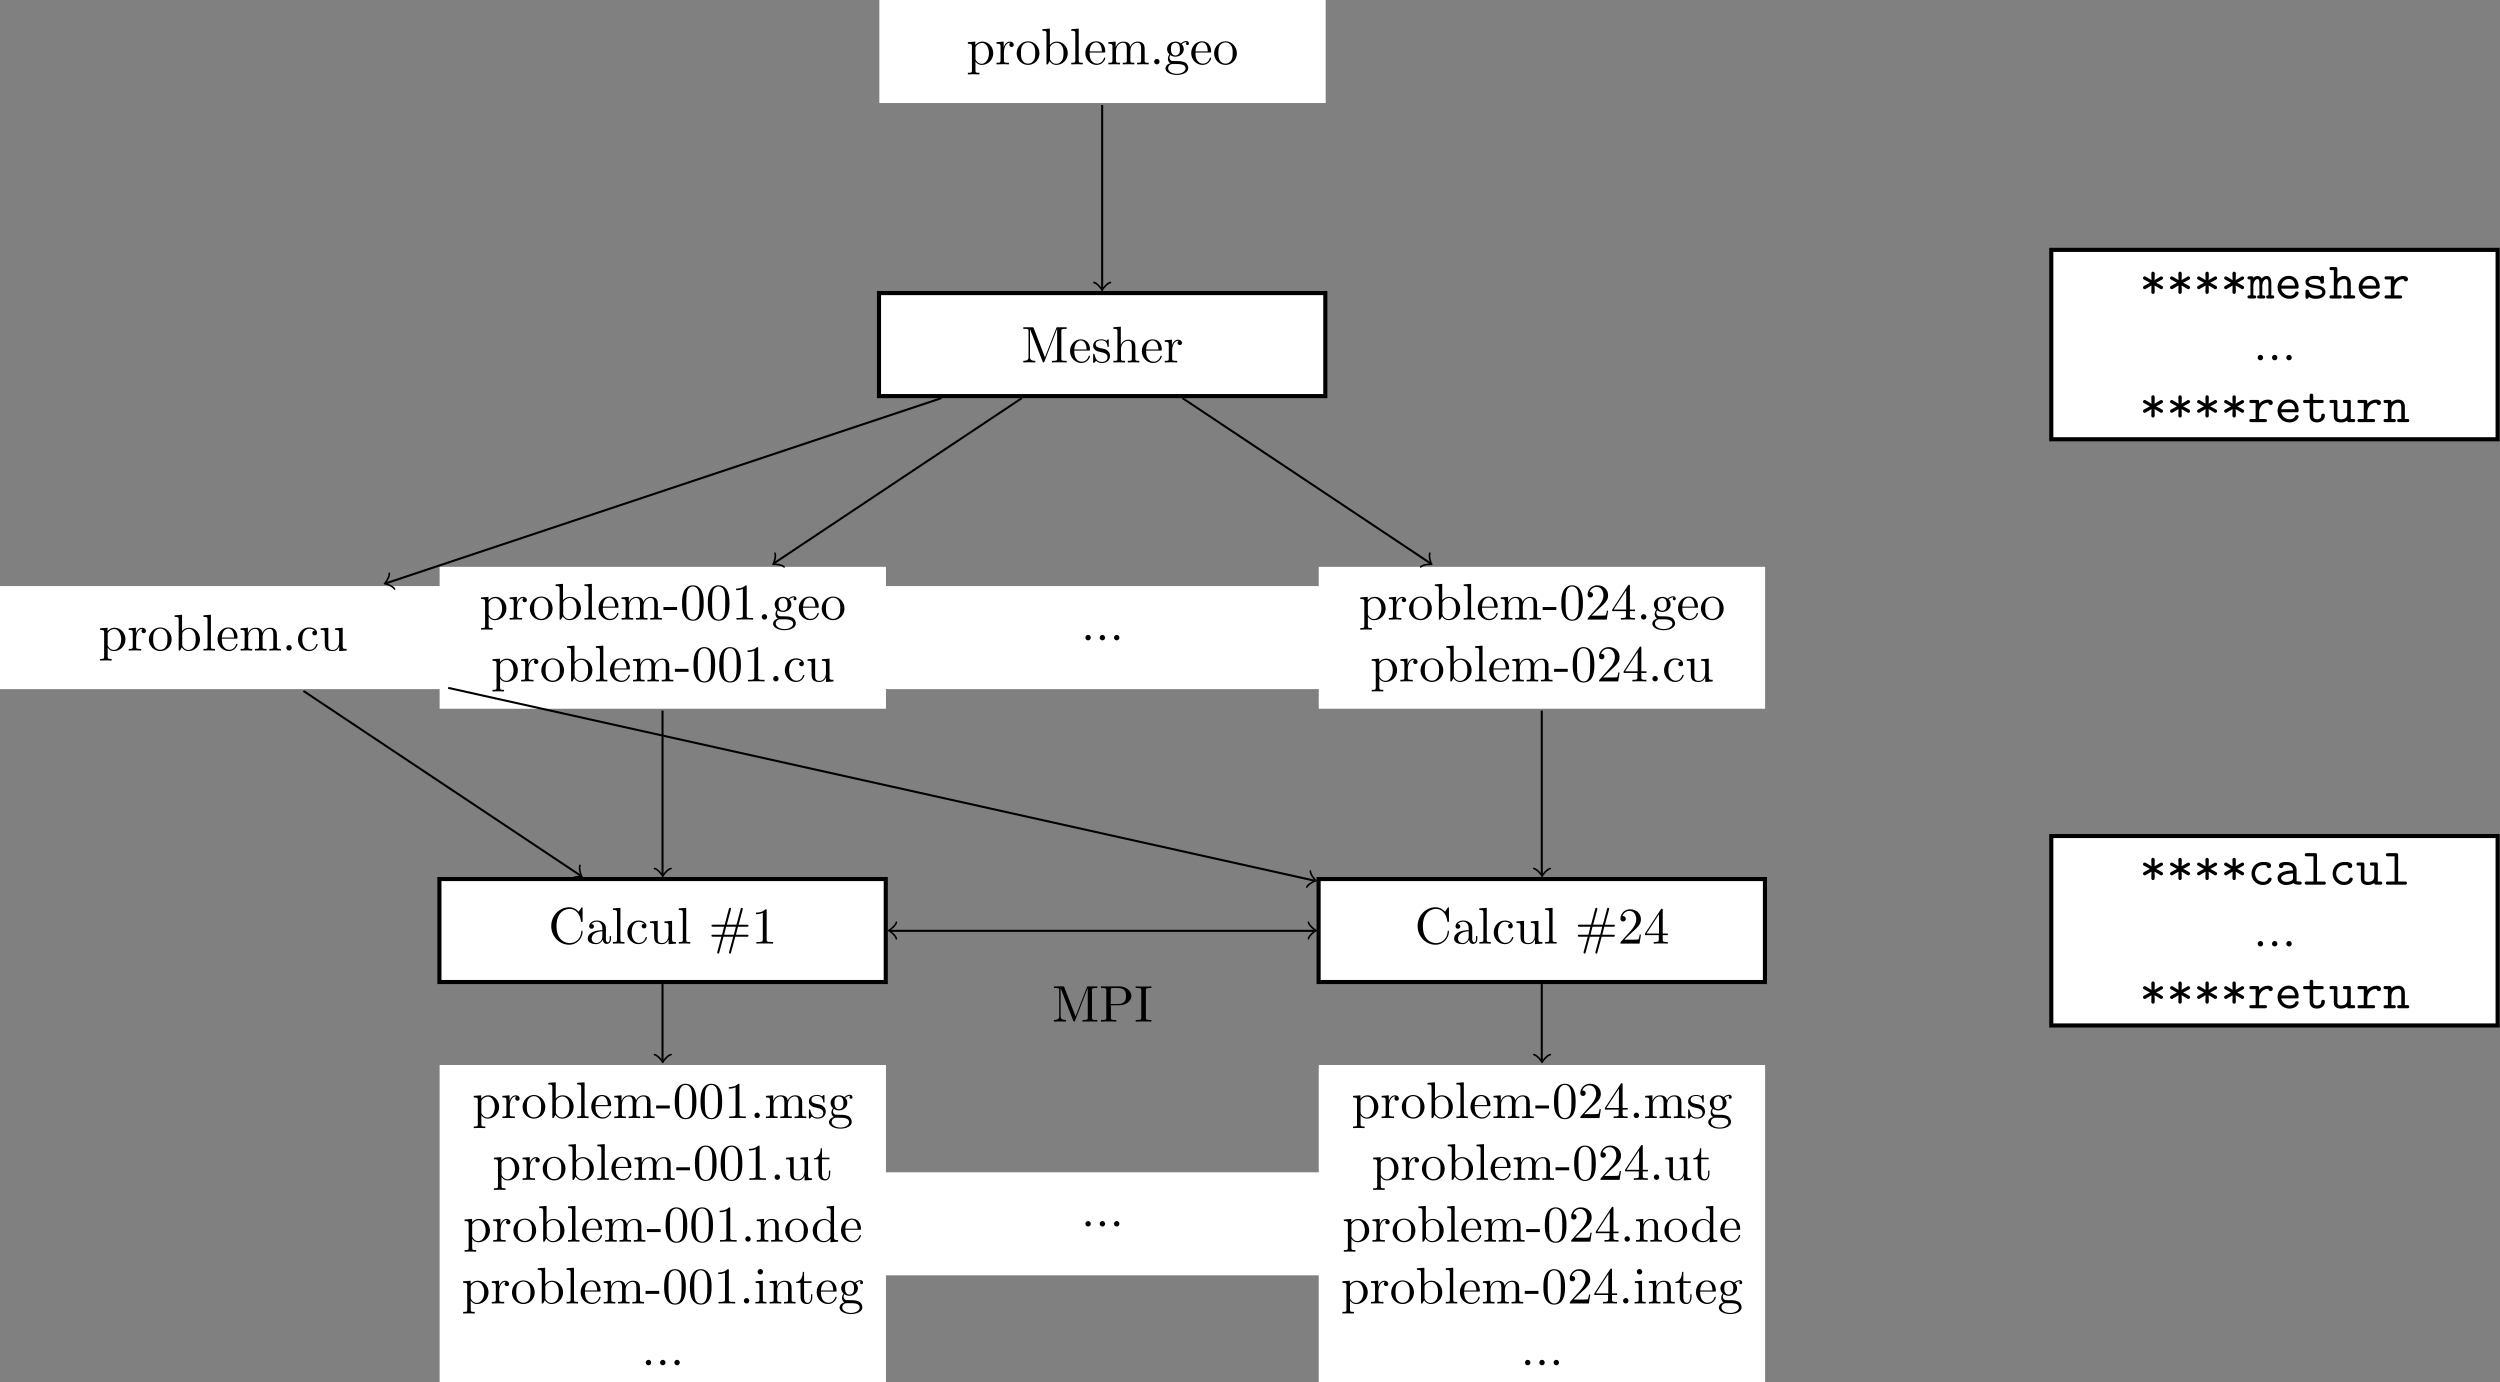 <svg width="483.6pt" height="267.4pt" version="1.1" viewBox="0 0 483.6 267.4" xmlns="http://www.w3.org/2000/svg" xmlns:xlink="http://www.w3.org/1999/xlink">
 <rect x="0" y="0" width="483.6" height="267.4" fill="#808080" stroke="none"/>
 <defs>
  <g id="j">
   <path d="m1.719-3.75v-0.656l-1.438 0.109v0.312c0.703 0 0.781 0.062 0.781 0.5v4.656c0 0.453-0.109 0.453-0.781 0.453v0.312c0.344-0.016 0.859-0.031 1.109-0.031 0.281 0 0.781 0.016 1.125 0.031v-0.312c-0.656 0-0.766 0-0.766-0.453v-1.766c0.047 0.172 0.469 0.703 1.219 0.703 1.188 0 2.219-0.984 2.219-2.266 0-1.266-0.953-2.25-2.078-2.25-0.781 0-1.203 0.438-1.391 0.656zm0.031 2.609v-2.219c0.281-0.516 0.766-0.797 1.281-0.797 0.734 0 1.328 0.875 1.328 2 0 1.203-0.688 2.047-1.422 2.047-0.406 0-0.781-0.203-1.047-0.609-0.141-0.203-0.141-0.219-0.141-0.422z"/>
  </g>
  <g id="h">
   <path d="m1.672-3.312v-1.094l-1.391 0.109v0.312c0.703 0 0.781 0.062 0.781 0.562v2.672c0 0.438-0.109 0.438-0.781 0.438v0.312c0.391-0.016 0.859-0.031 1.141-0.031 0.391 0 0.859 0 1.266 0.031v-0.312h-0.219c-0.734 0-0.75-0.109-0.75-0.469v-1.531c0-0.984 0.422-1.875 1.172-1.875 0.062 0 0.094 0 0.109 0.016-0.031 0-0.234 0.125-0.234 0.391s0.219 0.422 0.438 0.422c0.172 0 0.422-0.125 0.422-0.438s-0.312-0.609-0.734-0.609c-0.734 0-1.094 0.672-1.219 1.094z"/>
  </g>
  <g id="c">
   <path d="m4.688-2.141c0-1.266-0.984-2.328-2.188-2.328-1.25 0-2.219 1.094-2.219 2.328 0 1.297 1.031 2.25 2.203 2.25 1.203 0 2.203-0.984 2.203-2.25zm-2.188 2c-0.438 0-0.875-0.203-1.141-0.672-0.25-0.438-0.25-1.047-0.25-1.406 0-0.391 0-0.922 0.234-1.359 0.266-0.453 0.734-0.672 1.141-0.672 0.438 0 0.859 0.219 1.125 0.656 0.266 0.422 0.266 1 0.266 1.375 0 0.359 0 0.906-0.219 1.344-0.234 0.453-0.672 0.734-1.156 0.734z"/>
  </g>
  <g id="i">
   <path d="m1.719-3.766v-3.156l-1.438 0.109v0.312c0.703 0 0.781 0.062 0.781 0.562v5.938h0.25c0-0.016 0.078-0.156 0.359-0.625 0.141 0.234 0.562 0.734 1.297 0.734 1.188 0 2.219-0.984 2.219-2.266 0-1.266-0.969-2.25-2.109-2.25-0.781 0-1.203 0.469-1.359 0.641zm0.031 2.625v-2.047c0-0.188 0-0.203 0.109-0.359 0.391-0.562 0.938-0.641 1.172-0.641 0.453 0 0.812 0.266 1.047 0.641 0.266 0.406 0.281 0.969 0.281 1.391 0 0.359-0.016 0.953-0.297 1.406-0.219 0.312-0.594 0.641-1.125 0.641-0.453 0-0.812-0.234-1.047-0.609-0.141-0.203-0.141-0.234-0.141-0.422z"/>
  </g>
  <g id="d">
   <path d="m1.766-6.922-1.438 0.109v0.312c0.703 0 0.781 0.062 0.781 0.562v5.188c0 0.438-0.109 0.438-0.781 0.438v0.312c0.328-0.016 0.859-0.031 1.109-0.031s0.734 0.016 1.109 0.031v-0.312c-0.672 0-0.781 0-0.781-0.438z"/>
  </g>
  <g id="b">
   <path d="m1.109-2.516c0.062-1.484 0.906-1.734 1.25-1.734 1.016 0 1.125 1.344 1.125 1.734zm0 0.219h2.781c0.219 0 0.25 0 0.25-0.219 0-0.984-0.547-1.953-1.781-1.953-1.156 0-2.078 1.031-2.078 2.281 0 1.328 1.047 2.297 2.188 2.297 1.219 0 1.672-1.109 1.672-1.297 0-0.094-0.078-0.125-0.141-0.125-0.078 0-0.109 0.062-0.125 0.141-0.344 1.031-1.25 1.031-1.344 1.031-0.5 0-0.891-0.297-1.125-0.672-0.297-0.469-0.297-1.125-0.297-1.484z"/>
  </g>
  <g id="g">
   <path d="m1.094-3.422v2.672c0 0.438-0.109 0.438-0.781 0.438v0.312c0.359-0.016 0.859-0.031 1.141-0.031 0.25 0 0.766 0.016 1.109 0.031v-0.312c-0.672 0-0.781 0-0.781-0.438v-1.844c0-1.031 0.719-1.594 1.344-1.594 0.641 0 0.75 0.531 0.75 1.109v2.328c0 0.438-0.109 0.438-0.781 0.438v0.312c0.344-0.016 0.859-0.031 1.125-0.031 0.25 0 0.781 0.016 1.109 0.031v-0.312c-0.656 0-0.766 0-0.766-0.438v-1.844c0-1.031 0.703-1.594 1.344-1.594 0.625 0 0.734 0.531 0.734 1.109v2.328c0 0.438-0.109 0.438-0.781 0.438v0.312c0.344-0.016 0.859-0.031 1.125-0.031s0.781 0.016 1.125 0.031v-0.312c-0.516 0-0.766 0-0.781-0.297v-1.906c0-0.859 0-1.156-0.312-1.516-0.141-0.172-0.469-0.375-1.047-0.375-0.828 0-1.281 0.594-1.438 0.984-0.141-0.875-0.875-0.984-1.328-0.984-0.734 0-1.203 0.422-1.484 1.047v-1.047l-1.406 0.109v0.312c0.703 0 0.781 0.062 0.781 0.562z"/>
  </g>
  <g id="a">
   <path d="m1.906-0.531c0-0.281-0.234-0.531-0.516-0.531-0.297 0-0.531 0.25-0.531 0.531 0 0.297 0.234 0.531 0.531 0.531 0.281 0 0.516-0.234 0.516-0.531z"/>
  </g>
  <g id="l">
   <path d="m2.219-1.719c-0.875 0-0.875-1-0.875-1.219 0-0.266 0.016-0.594 0.156-0.844 0.078-0.109 0.312-0.391 0.719-0.391 0.859 0 0.859 0.984 0.859 1.219 0 0.266 0 0.594-0.156 0.844-0.078 0.109-0.312 0.391-0.703 0.391zm-1.156 0.391c0-0.031 0-0.266 0.156-0.469 0.391 0.281 0.812 0.312 1 0.312 0.922 0 1.609-0.688 1.609-1.453 0-0.375-0.156-0.734-0.406-0.969 0.359-0.344 0.719-0.391 0.891-0.391 0.031 0 0.078 0 0.109 0.016-0.109 0.031-0.172 0.141-0.172 0.266 0 0.172 0.141 0.281 0.297 0.281 0.094 0 0.281-0.062 0.281-0.297 0-0.172-0.109-0.484-0.5-0.484-0.203 0-0.641 0.062-1.062 0.469-0.422-0.328-0.828-0.359-1.047-0.359-0.938 0-1.625 0.688-1.625 1.453 0 0.438 0.219 0.812 0.469 1.031-0.125 0.141-0.312 0.469-0.312 0.828 0 0.312 0.141 0.688 0.453 0.891-0.609 0.156-0.922 0.594-0.922 0.984 0 0.719 0.984 1.266 2.203 1.266 1.172 0 2.203-0.5 2.203-1.281 0-0.344-0.125-0.859-0.641-1.141-0.531-0.266-1.109-0.266-1.719-0.266-0.25 0-0.672 0-0.75-0.016-0.312-0.047-0.516-0.344-0.516-0.672zm1.438 3.156c-1.016 0-1.703-0.516-1.703-1.047 0-0.453 0.375-0.828 0.812-0.844h0.594c0.859 0 1.969 0 1.969 0.844 0 0.547-0.703 1.047-1.672 1.047z"/>
  </g>
  <g id="ab">
   <path d="m2.406-6.594c-0.094-0.219-0.125-0.219-0.359-0.219h-1.672v0.312h0.234c0.766 0 0.781 0.109 0.781 0.469v4.984c0 0.266 0 0.734-1.016 0.734v0.312c0.344-0.016 0.828-0.031 1.156-0.031s0.828 0.016 1.172 0.031v-0.312c-1.031 0-1.031-0.469-1.031-0.734v-5.375h0.016l2.406 6.203c0.047 0.125 0.094 0.219 0.188 0.219 0.109 0 0.141-0.078 0.188-0.188l2.453-6.312v5.719c0 0.359-0.016 0.469-0.781 0.469h-0.234v0.312c0.359-0.031 1.047-0.031 1.438-0.031 0.375 0 1.047 0 1.422 0.031v-0.312h-0.25c-0.766 0-0.781-0.109-0.781-0.469v-5.25c0-0.359 0.016-0.469 0.781-0.469h0.25v-0.312h-1.688c-0.266 0-0.266 0.016-0.328 0.188l-2.188 5.625z"/>
  </g>
  <g id="w">
   <path d="m2.078-1.938c0.219 0.047 1.031 0.203 1.031 0.922 0 0.5-0.344 0.906-1.125 0.906-0.844 0-1.203-0.562-1.391-1.422-0.031-0.125-0.031-0.156-0.141-0.156-0.125 0-0.125 0.062-0.125 0.234v1.328c0 0.172 0 0.234 0.109 0.234 0.047 0 0.062-0.016 0.25-0.203 0.016-0.016 0.016-0.031 0.203-0.219 0.438 0.406 0.891 0.422 1.094 0.422 1.141 0 1.609-0.672 1.609-1.391 0-0.516-0.297-0.828-0.422-0.938-0.328-0.328-0.719-0.406-1.141-0.484-0.562-0.109-1.219-0.234-1.219-0.812 0-0.359 0.25-0.766 1.109-0.766 1.094 0 1.156 0.906 1.172 1.203 0 0.094 0.094 0.094 0.109 0.094 0.141 0 0.141-0.047 0.141-0.234v-1.016c0-0.156 0-0.234-0.109-0.234-0.047 0-0.078 0-0.203 0.125-0.031 0.031-0.125 0.125-0.172 0.156-0.375-0.281-0.781-0.281-0.938-0.281-1.219 0-1.594 0.672-1.594 1.234 0 0.344 0.156 0.625 0.422 0.844 0.328 0.25 0.609 0.312 1.328 0.453z"/>
  </g>
  <g id="an">
   <path d="m1.094-0.75c0 0.438-0.109 0.438-0.781 0.438v0.312c0.359-0.016 0.859-0.031 1.141-0.031 0.25 0 0.766 0.016 1.109 0.031v-0.312c-0.672 0-0.781 0-0.781-0.438v-1.844c0-1.031 0.719-1.594 1.344-1.594 0.641 0 0.75 0.531 0.75 1.109v2.328c0 0.438-0.109 0.438-0.781 0.438v0.312c0.344-0.016 0.859-0.031 1.125-0.031 0.25 0 0.781 0.016 1.109 0.031v-0.312c-0.516 0-0.766 0-0.766-0.297v-1.906c0-0.859 0-1.156-0.312-1.516-0.141-0.172-0.469-0.375-1.047-0.375-0.844 0-1.281 0.594-1.453 0.984v-3.5l-1.438 0.109v0.312c0.703 0 0.781 0.062 0.781 0.562z"/>
  </g>
  <g id="r">
   <path d="m1.172-2.172c0-1.625 0.812-2.047 1.344-2.047 0.094 0 0.719 0.016 1.062 0.375-0.406 0.031-0.469 0.328-0.469 0.453 0 0.266 0.188 0.453 0.453 0.453s0.469-0.156 0.469-0.469c0-0.672-0.766-1.062-1.531-1.062-1.25 0-2.156 1.078-2.156 2.312 0 1.281 0.984 2.266 2.141 2.266 1.328 0 1.656-1.203 1.656-1.297s-0.109-0.094-0.141-0.094c-0.078 0-0.109 0.031-0.125 0.094-0.281 0.922-0.938 1.047-1.297 1.047-0.531 0-1.406-0.422-1.406-2.031z"/>
  </g>
  <g id="p">
   <path d="m3.891-0.781v0.891l1.438-0.109v-0.312c-0.688 0-0.766-0.062-0.766-0.562v-3.531l-1.469 0.109v0.312c0.688 0 0.781 0.062 0.781 0.562v1.766c0 0.875-0.484 1.547-1.219 1.547-0.828 0-0.875-0.469-0.875-0.984v-3.312l-1.469 0.109v0.312c0.781 0 0.781 0.031 0.781 0.906v1.5c0 0.781 0 1.688 1.516 1.688 0.562 0 1-0.281 1.281-0.891z"/>
  </g>
  <g id="k">
   <path d="m2.75-1.859v-0.578h-2.641v0.578z"/>
  </g>
  <g id="e">
   <path d="m4.578-3.188c0-0.797-0.047-1.594-0.391-2.328-0.453-0.969-1.281-1.125-1.688-1.125-0.609 0-1.328 0.266-1.75 1.188-0.312 0.688-0.359 1.469-0.359 2.266 0 0.75 0.031 1.641 0.453 2.406 0.422 0.797 1.156 1 1.641 1 0.531 0 1.297-0.203 1.734-1.156 0.312-0.688 0.359-1.469 0.359-2.25zm-2.094 3.188c-0.391 0-0.984-0.25-1.156-1.203-0.109-0.594-0.109-1.516-0.109-2.109 0-0.641 0-1.297 0.078-1.828 0.188-1.188 0.938-1.281 1.188-1.281 0.328 0 0.984 0.188 1.172 1.172 0.109 0.562 0.109 1.312 0.109 1.938 0 0.75 0 1.422-0.109 2.062-0.156 0.953-0.719 1.25-1.172 1.25z"/>
  </g>
  <g id="o">
   <path d="m2.938-6.375c0-0.25 0-0.266-0.234-0.266-0.625 0.641-1.5 0.641-1.812 0.641v0.312c0.203 0 0.781 0 1.297-0.266v5.172c0 0.359-0.031 0.469-0.922 0.469h-0.312v0.312c0.344-0.031 1.203-0.031 1.609-0.031 0.391 0 1.266 0 1.609 0.031v-0.312h-0.312c-0.906 0-0.922-0.109-0.922-0.469z"/>
  </g>
  <g id="n">
   <path d="m1.266-0.766 1.062-1.031c1.547-1.375 2.141-1.906 2.141-2.906 0-1.141-0.891-1.938-2.109-1.938-1.125 0-1.859 0.922-1.859 1.812 0 0.547 0.5 0.547 0.531 0.547 0.172 0 0.516-0.109 0.516-0.531 0-0.25-0.188-0.516-0.531-0.516-0.078 0-0.094 0-0.125 0.016 0.219-0.656 0.766-1.016 1.344-1.016 0.906 0 1.328 0.812 1.328 1.625 0 0.797-0.484 1.578-1.047 2.203l-1.906 2.125c-0.109 0.109-0.109 0.141-0.109 0.375h3.703l0.266-1.734h-0.234c-0.062 0.297-0.125 0.734-0.234 0.891-0.062 0.078-0.719 0.078-0.938 0.078z"/>
  </g>
  <g id="m">
   <path d="m2.938-1.641v0.859c0 0.359-0.031 0.469-0.766 0.469h-0.203v0.312c0.406-0.031 0.922-0.031 1.344-0.031s0.938 0 1.359 0.031v-0.312h-0.219c-0.734 0-0.75-0.109-0.75-0.469v-0.859h0.984v-0.312h-0.984v-4.531c0-0.203 0-0.266-0.172-0.266-0.078 0-0.109 0-0.188 0.125l-3.062 4.672v0.312zm0.047-0.312h-2.422l2.422-3.719z"/>
  </g>
  <g id="ag">
   <path d="m0.562-3.406c0 2.062 1.609 3.625 3.469 3.625 1.625 0 2.594-1.391 2.594-2.547 0-0.094 0-0.172-0.125-0.172-0.109 0-0.109 0.062-0.125 0.172-0.078 1.422-1.141 2.234-2.234 2.234-0.609 0-2.562-0.328-2.562-3.312 0-2.969 1.953-3.312 2.562-3.312 1.078 0 1.969 0.906 2.172 2.359 0.016 0.141 0.016 0.172 0.156 0.172 0.156 0 0.156-0.031 0.156-0.234v-2.359c0-0.172 0-0.25-0.109-0.25-0.031 0-0.078 0-0.156 0.125l-0.5 0.734c-0.359-0.359-0.875-0.859-1.828-0.859-1.875 0-3.469 1.594-3.469 3.625z"/>
  </g>
  <g id="af">
   <path d="m3.312-0.75c0.047 0.391 0.312 0.812 0.781 0.812 0.219 0 0.828-0.141 0.828-0.953v-0.562h-0.25v0.562c0 0.578-0.25 0.641-0.359 0.641-0.328 0-0.375-0.453-0.375-0.5v-1.984c0-0.422 0-0.812-0.359-1.188-0.391-0.391-0.891-0.547-1.359-0.547-0.828 0-1.516 0.469-1.516 1.125 0 0.297 0.203 0.469 0.469 0.469 0.281 0 0.453-0.203 0.453-0.453 0-0.125-0.047-0.453-0.516-0.453 0.281-0.359 0.766-0.469 1.078-0.469 0.5 0 1.062 0.391 1.062 1.281v0.359c-0.516 0.031-1.203 0.062-1.828 0.359-0.75 0.344-1 0.859-1 1.297 0 0.812 0.969 1.062 1.594 1.062 0.656 0 1.109-0.406 1.297-0.859zm-0.062-1.641v1c0 0.938-0.719 1.281-1.172 1.281-0.484 0-0.891-0.344-0.891-0.844 0-0.547 0.422-1.375 2.062-1.438z"/>
  </g>
  <g id="ae">
   <path d="m5.172-1.328h2.234c0.141 0 0.328 0 0.328-0.203 0-0.188-0.188-0.188-0.344-0.188h-2.094l0.391-1.547h1.703c0.156 0 0.344 0 0.344-0.188 0-0.203-0.188-0.203-0.328-0.203h-1.594l0.781-2.891c0-0.016 0.031-0.125 0.031-0.172 0-0.109-0.078-0.203-0.188-0.203-0.172 0-0.203 0.141-0.234 0.25l-0.797 3.016h-1.875l0.781-2.891c0-0.016 0.031-0.125 0.031-0.172 0-0.109-0.094-0.203-0.203-0.203-0.156 0-0.188 0.141-0.219 0.25l-0.797 3.016h-2.234c-0.141 0-0.328 0-0.328 0.203 0 0.188 0.188 0.188 0.328 0.188h2.109l-0.391 1.547h-1.719c-0.141 0-0.328 0-0.328 0.188 0 0.203 0.188 0.203 0.328 0.203h1.594l-0.781 2.891c-0.016 0.016-0.031 0.125-0.031 0.172 0 0.109 0.078 0.203 0.188 0.203 0.172 0 0.188-0.141 0.219-0.25l0.812-3.016h1.875l-0.781 2.891c0 0.016-0.031 0.125-0.031 0.172 0 0.109 0.078 0.203 0.188 0.203 0.172 0 0.203-0.141 0.219-0.25zm-2.156-0.391 0.391-1.547h1.875l-0.391 1.547z"/>
  </g>
  <g id="u">
   <path d="m1.719-3.984h1.438v-0.312h-1.438v-1.828h-0.25c0 0.812-0.297 1.875-1.281 1.922v0.219h0.844v2.75c0 1.219 0.938 1.344 1.297 1.344 0.703 0 0.984-0.703 0.984-1.344v-0.562h-0.25v0.547c0 0.734-0.297 1.109-0.672 1.109-0.672 0-0.672-0.906-0.672-1.078z"/>
  </g>
  <g id="t">
   <path d="m1.094-3.422v2.672c0 0.438-0.109 0.438-0.781 0.438v0.312c0.359-0.016 0.859-0.031 1.141-0.031 0.25 0 0.766 0.016 1.109 0.031v-0.312c-0.672 0-0.781 0-0.781-0.438v-1.844c0-1.031 0.719-1.594 1.344-1.594 0.641 0 0.75 0.531 0.75 1.109v2.328c0 0.438-0.109 0.438-0.781 0.438v0.312c0.344-0.016 0.859-0.031 1.125-0.031 0.25 0 0.781 0.016 1.109 0.031v-0.312c-0.516 0-0.766 0-0.766-0.297v-1.906c0-0.859 0-1.156-0.312-1.516-0.141-0.172-0.469-0.375-1.047-0.375-0.734 0-1.203 0.422-1.484 1.047v-1.047l-1.406 0.109v0.312c0.703 0 0.781 0.062 0.781 0.562z"/>
  </g>
  <g id="ad">
   <path d="m3.781-0.547v0.656l1.469-0.109v-0.312c-0.688 0-0.781-0.062-0.781-0.562v-6.047l-1.422 0.109v0.312c0.688 0 0.766 0.062 0.766 0.562v2.156c-0.281-0.359-0.719-0.625-1.25-0.625-1.172 0-2.219 0.984-2.219 2.266 0 1.266 0.969 2.25 2.109 2.25 0.641 0 1.078-0.344 1.328-0.656zm0-2.672v2.047c0 0.172 0 0.188-0.109 0.359-0.297 0.484-0.734 0.703-1.172 0.703-0.453 0-0.812-0.266-1.047-0.641-0.25-0.406-0.281-0.969-0.281-1.391 0-0.359 0.016-0.953 0.297-1.406 0.219-0.312 0.594-0.641 1.141-0.641 0.344 0 0.766 0.156 1.062 0.594 0.109 0.172 0.109 0.188 0.109 0.375z"/>
  </g>
  <g id="ac">
   <path d="m1.766-4.406-1.391 0.109v0.312c0.641 0 0.734 0.062 0.734 0.547v2.688c0 0.438-0.109 0.438-0.781 0.438v0.312c0.312-0.016 0.859-0.031 1.094-0.031 0.359 0 0.703 0.016 1.047 0.031v-0.312c-0.672 0-0.703-0.047-0.703-0.438zm0.031-1.734c0-0.312-0.234-0.531-0.516-0.531-0.312 0-0.531 0.266-0.531 0.531s0.219 0.531 0.531 0.531c0.281 0 0.516-0.219 0.516-0.531z"/>
  </g>
  <g id="am">
   <path d="m2.266-3.156h1.688c1.188 0 2.266-0.797 2.266-1.797 0-0.984-0.984-1.859-2.344-1.859h-3.531v0.312h0.25c0.766 0 0.781 0.109 0.781 0.469v5.25c0 0.359-0.016 0.469-0.781 0.469h-0.25v0.312c0.359-0.031 1.094-0.031 1.469-0.031s1.125 0 1.484 0.031v-0.312h-0.25c-0.766 0-0.781-0.109-0.781-0.469zm-0.031-0.25v-2.688c0-0.344 0.016-0.406 0.484-0.406h0.891c1.578 0 1.578 1.062 1.578 1.547 0 0.469 0 1.547-1.578 1.547z"/>
  </g>
  <g id="al">
   <path d="m2.25-6.031c0-0.359 0.016-0.469 0.812-0.469h0.25v-0.312c-0.344 0.031-1.125 0.031-1.516 0.031-0.375 0-1.172 0-1.516-0.031v0.312h0.25c0.797 0 0.828 0.109 0.828 0.469v5.25c0 0.359-0.031 0.469-0.828 0.469h-0.25v0.312c0.344-0.031 1.141-0.031 1.516-0.031 0.391 0 1.172 0 1.516 0.031v-0.312h-0.25c-0.797 0-0.812-0.109-0.812-0.469z"/>
  </g>
  <g id="f">
   <path d="m2.906-2.516c0.609 0.328 0.25 0.141 0.938 0.547 0.266 0.172 0.297 0.172 0.375 0.172 0.203 0 0.328-0.188 0.328-0.344s-0.125-0.25-0.141-0.266c-0.25-0.172-0.922-0.5-1.188-0.641l1.078-0.578c0.125-0.078 0.25-0.141 0.25-0.328 0-0.047 0-0.328-0.406-0.328l-1.234 0.719c0.031-0.266 0.031-0.922 0.031-1.219 0-0.078 0-0.406-0.328-0.406s-0.328 0.328-0.328 0.406c0 0.297 0.016 0.953 0.031 1.219l-1.078-0.641c-0.141-0.078-0.156-0.078-0.234-0.078-0.188 0-0.328 0.172-0.328 0.328 0 0.188 0.109 0.25 0.25 0.312l1.078 0.594-1.078 0.578c-0.109 0.078-0.25 0.141-0.25 0.328 0 0.047 0 0.344 0.406 0.344l1.234-0.719c-0.016 0.25-0.031 0.906-0.031 1.203 0 0.094 0 0.422 0.328 0.422s0.328-0.328 0.328-0.422c0-0.297 0-0.953-0.031-1.203z"/>
  </g>
  <g id="ak">
   <path d="m1.094-4c-0.031-0.297-0.219-0.297-0.406-0.297h-0.312c-0.156 0-0.422 0-0.422 0.297 0 0.312 0.219 0.312 0.578 0.312v3.078c-0.359 0-0.578 0-0.578 0.312 0 0.297 0.281 0.297 0.422 0.297h0.875c0.141 0 0.406 0 0.406-0.297 0-0.312-0.203-0.312-0.562-0.312v-1.781c0-0.891 0.406-1.359 0.812-1.359 0.234 0 0.359 0.172 0.359 0.812v2.328c-0.188 0-0.438 0-0.438 0.312 0 0.297 0.281 0.297 0.422 0.297h0.734c0.156 0 0.422 0 0.422-0.297 0-0.312-0.219-0.312-0.578-0.312v-1.781c0-0.891 0.406-1.359 0.828-1.359 0.219 0 0.359 0.172 0.359 0.812v2.328c-0.188 0-0.438 0-0.438 0.312 0 0.297 0.266 0.297 0.406 0.297h0.75c0.156 0 0.406 0 0.406-0.297 0-0.312-0.203-0.312-0.562-0.312v-2.406c0-0.203 0-1.344-0.891-1.344-0.297 0-0.703 0.125-0.984 0.516-0.156-0.328-0.438-0.516-0.766-0.516-0.312 0-0.609 0.141-0.844 0.359z"/>
  </g>
  <g id="s">
   <path d="m4.234-1.906c0.203 0 0.391 0 0.391-0.359 0-1.141-0.641-2.125-1.938-2.125-1.188 0-2.141 1-2.141 2.234 0 1.203 1.016 2.219 2.297 2.219 1.312 0 1.781-0.906 1.781-1.156 0-0.266-0.281-0.266-0.344-0.266-0.188 0-0.266 0.031-0.328 0.219-0.219 0.5-0.766 0.594-1.047 0.594-0.75 0-1.484-0.5-1.656-1.359zm-2.969-0.594c0.141-0.734 0.734-1.281 1.422-1.281 0.516 0 1.141 0.25 1.234 1.281z"/>
  </g>
  <g id="ai">
   <path d="m2.969-2.547c-0.234-0.031-0.422-0.062-0.672-0.109-0.297-0.047-0.969-0.172-0.969-0.547 0-0.266 0.312-0.578 1.266-0.578 0.828 0 0.969 0.297 1 0.562 0 0.172 0.031 0.344 0.328 0.344 0.359 0 0.359-0.219 0.359-0.422v-0.688c0-0.156 0-0.406-0.297-0.406-0.25 0-0.281 0.141-0.312 0.219-0.438-0.219-0.875-0.219-1.062-0.219-1.656 0-1.891 0.828-1.891 1.188 0 0.906 1.047 1.078 1.969 1.219 0.484 0.078 1.281 0.203 1.281 0.734 0 0.375-0.375 0.703-1.281 0.703-0.469 0-1.016-0.109-1.266-0.891-0.062-0.172-0.094-0.281-0.359-0.281-0.344 0-0.344 0.203-0.344 0.406v0.969c0 0.156 0 0.406 0.297 0.406 0.094 0 0.25-0.016 0.375-0.375 0.484 0.359 1.016 0.375 1.297 0.375 1.562 0 1.891-0.828 1.891-1.312 0-1.031-1.281-1.25-1.609-1.297z"/>
  </g>
  <g id="ah">
   <path d="m4.25-2.922c0-1-0.5-1.438-1.297-1.438-0.656 0-1.109 0.344-1.297 0.531v-1.859c0-0.297-0.062-0.406-0.406-0.406h-0.719c-0.156 0-0.406 0-0.406 0.312 0 0.297 0.25 0.297 0.391 0.297h0.453v4.875h-0.438c-0.156 0-0.406 0-0.406 0.312 0 0.297 0.25 0.297 0.391 0.297h1.594c0.141 0 0.391 0 0.391-0.297 0-0.312-0.25-0.312-0.406-0.312h-0.438v-1.766c0-1 0.734-1.375 1.25-1.375s0.656 0.281 0.656 0.875v2.266h-0.375c-0.172 0-0.422 0-0.422 0.312 0 0.297 0.281 0.297 0.422 0.297h1.516c0.141 0 0.406 0 0.406-0.297 0-0.312-0.25-0.312-0.422-0.312h-0.438z"/>
  </g>
  <g id="q">
   <path d="m2.219-1.859c0-0.938 0.578-1.891 1.781-1.891 0.016 0.234 0.188 0.438 0.438 0.438 0.219 0 0.422-0.156 0.422-0.422 0-0.203-0.125-0.625-0.953-0.625-0.5 0-1.141 0.188-1.688 0.812v-0.344c0-0.312-0.062-0.406-0.406-0.406h-1.094c-0.156 0-0.406 0-0.406 0.297 0 0.312 0.25 0.312 0.406 0.312h0.812v3.078h-0.812c-0.156 0-0.406 0-0.406 0.297 0 0.312 0.25 0.312 0.406 0.312h2.594c0.156 0 0.422 0 0.422-0.297 0-0.312-0.266-0.312-0.422-0.312h-1.094z"/>
  </g>
  <g id="z">
   <path d="m2.219-3.688h1.625c0.156 0 0.406 0 0.406-0.297 0-0.312-0.25-0.312-0.406-0.312h-1.625v-0.812c0-0.188 0-0.406-0.344-0.406s-0.344 0.203-0.344 0.406v0.812h-0.875c-0.156 0-0.406 0-0.406 0.312 0 0.297 0.25 0.297 0.391 0.297h0.891v2.438c0 0.953 0.672 1.312 1.406 1.312s1.531-0.438 1.531-1.312c0-0.188 0-0.391-0.344-0.391-0.328 0-0.344 0.203-0.344 0.375 0 0.625-0.578 0.719-0.797 0.719-0.766 0-0.766-0.516-0.766-0.766z"/>
  </g>
  <g id="v">
   <path d="m3.562-0.312c0.016 0.312 0.219 0.312 0.406 0.312h0.719c0.172 0 0.422 0 0.422-0.312 0-0.297-0.266-0.297-0.406-0.297h-0.453v-3.281c0-0.312-0.047-0.406-0.391-0.406h-0.734c-0.156 0-0.406 0-0.406 0.312 0 0.297 0.266 0.297 0.406 0.297h0.438v2.125c0 0.891-0.797 1.016-1.125 1.016-0.781 0-0.781-0.328-0.781-0.656v-2.688c0-0.312-0.062-0.406-0.406-0.406h-0.719c-0.156 0-0.406 0-0.406 0.312 0 0.297 0.25 0.297 0.391 0.297h0.453v2.547c0 0.969 0.688 1.203 1.406 1.203 0.422 0 0.828-0.109 1.188-0.375z"/>
  </g>
  <g id="y">
   <path d="m1.656-3.828c0-0.312 0-0.469-0.406-0.469h-0.719c-0.156 0-0.406 0-0.406 0.312 0 0.297 0.25 0.297 0.391 0.297h0.453v3.078h-0.438c-0.156 0-0.406 0-0.406 0.312 0 0.297 0.25 0.297 0.391 0.297h1.594c0.141 0 0.391 0 0.391-0.297 0-0.312-0.25-0.312-0.406-0.312h-0.438v-1.766c0-1 0.734-1.375 1.25-1.375s0.656 0.281 0.656 0.875v2.266h-0.375c-0.172 0-0.422 0-0.422 0.312 0 0.297 0.281 0.297 0.422 0.297h1.516c0.141 0 0.406 0 0.406-0.297 0-0.312-0.25-0.312-0.422-0.312h-0.438v-2.312c0-1-0.5-1.438-1.297-1.438-0.656 0-1.109 0.344-1.297 0.531z"/>
  </g>
  <g id="x">
   <path d="m4.641-1.094c0-0.266-0.281-0.266-0.344-0.266-0.156 0-0.266 0.016-0.328 0.219-0.062 0.125-0.25 0.594-0.984 0.594-0.844 0-1.562-0.703-1.562-1.609 0-0.469 0.266-1.625 1.625-1.625 0.203 0 0.594 0 0.594 0.094 0.016 0.344 0.203 0.484 0.438 0.484s0.453-0.172 0.453-0.453c0-0.734-1.047-0.734-1.484-0.734-1.719 0-2.312 1.359-2.312 2.234 0 1.203 0.938 2.219 2.188 2.219 1.391 0 1.719-0.984 1.719-1.156z"/>
  </g>
  <g id="aj">
   <path d="m3.656-0.312c0.219 0.297 0.688 0.312 1.062 0.312 0.281 0 0.5 0 0.5-0.312 0-0.297-0.25-0.297-0.391-0.297-0.422 0-0.516-0.047-0.594-0.078v-2.156c0-0.703-0.547-1.547-1.984-1.547-0.422 0-1.438 0-1.438 0.734 0 0.297 0.203 0.453 0.438 0.453 0.156 0 0.438-0.094 0.438-0.453 0-0.078 0.016-0.094 0.219-0.109 0.141-0.016 0.266-0.016 0.359-0.016 0.75 0 1.266 0.312 1.266 1.016-1.75 0.031-2.984 0.531-2.984 1.484 0 0.688 0.625 1.344 1.641 1.344 0.375 0 1-0.078 1.469-0.375zm-0.125-1.859v0.844c0 0.219 0 0.438-0.375 0.609-0.359 0.172-0.812 0.172-0.891 0.172-0.625 0-1.031-0.344-1.031-0.734 0-0.484 0.859-0.859 2.297-0.891z"/>
  </g>
  <g id="aa">
   <path d="m2.953-5.688c0-0.297-0.047-0.406-0.391-0.406h-1.578c-0.156 0-0.406 0-0.406 0.312 0 0.297 0.266 0.297 0.406 0.297h1.281v4.875h-1.281c-0.156 0-0.406 0-0.406 0.312 0 0.297 0.266 0.297 0.406 0.297h3.266c0.156 0 0.406 0 0.406-0.297 0-0.312-0.234-0.312-0.406-0.312h-1.297z"/>
  </g>
  <clipPath id="as">
   <path d="m396 48h87.59v37h-87.59z"/>
  </clipPath>
  <clipPath id="ar">
   <path d="m396 47h87.59v39h-87.59z"/>
  </clipPath>
  <clipPath id="aq">
   <path d="m85 206h87v61.43h-87z"/>
  </clipPath>
  <clipPath id="ap">
   <path d="m255 206h87v61.43h-87z"/>
  </clipPath>
  <clipPath id="ao">
   <path d="m396 161h87.59v38h-87.59z"/>
  </clipPath>
 </defs>
 <g>
  <path d="m170.1 19.93h86.34v-19.93h-86.34z" fill="#fff"/>
  <g>
   <use x="186.946" y="12.453" xlink:href="#j"/>
   <use x="192.481" y="12.453" xlink:href="#h"/>
   <use x="196.384" y="12.453" xlink:href="#c"/>
   <use x="201.365" y="12.453" xlink:href="#i"/>
   <use x="206.9" y="12.453" xlink:href="#d"/>
   <use x="209.668" y="12.453" xlink:href="#b"/>
   <use x="214.095" y="12.453" xlink:href="#g"/>
   <use x="222.397" y="12.453" xlink:href="#a"/>
   <use x="225.165" y="12.453" xlink:href="#l"/>
   <use x="230.146" y="12.453" xlink:href="#b"/>
   <use x="234.573" y="12.453" xlink:href="#c"/>
  </g>
  <path transform="matrix(1 0 0 -1 213.2 9.962)" d="m-43.17-66.66h86.34v19.93h-86.34z" fill="#fff" stroke="#000" stroke-miterlimit="10" stroke-width=".797"/>
  <g>
   <use x="197.572" y="70.114" xlink:href="#ab"/>
   <use x="206.705" y="70.114" xlink:href="#b"/>
   <use x="211.132" y="70.114" xlink:href="#w"/>
   <use x="215.061" y="70.114" xlink:href="#an"/>
   <use x="220.597" y="70.114" xlink:href="#b"/>
   <use x="225.024" y="70.114" xlink:href="#h"/>
  </g>
 </g>
 <g clip-path="url(#as)">
  <path d="m396.9 84.98h86.34v-36.64h-86.34z" fill="#fff"/>
 </g>
 <g clip-path="url(#ar)">
  <path transform="matrix(1 0 0 -1 213.2 9.962)" d="m183.6-75.01h86.34v36.64h-86.34z" fill="none" stroke="#000" stroke-miterlimit="10" stroke-width=".797"/>
 </g>
 <g>
  <g>
   <use x="413.87" y="57.744" xlink:href="#f"/>
   <use x="419.1" y="57.744" xlink:href="#f"/>
   <use x="424.331" y="57.744" xlink:href="#f"/>
   <use x="429.561" y="57.744" xlink:href="#f"/>
   <use x="434.791" y="57.744" xlink:href="#ak"/>
   <use x="440.022" y="57.744" xlink:href="#s"/>
   <use x="445.252" y="57.744" xlink:href="#ai"/>
   <use x="450.483" y="57.744" xlink:href="#ah"/>
   <use x="455.713" y="57.744" xlink:href="#s"/>
   <use x="460.943" y="57.744" xlink:href="#q"/>
   <use x="435.87" y="69.699" xlink:href="#a"/>
   <use x="438.638" y="69.699" xlink:href="#a"/>
   <use x="441.405" y="69.699" xlink:href="#a"/>
   <use x="413.87" y="81.655" xlink:href="#f"/>
   <use x="419.1" y="81.655" xlink:href="#f"/>
   <use x="424.331" y="81.655" xlink:href="#f"/>
   <use x="429.561" y="81.655" xlink:href="#f"/>
   <use x="434.791" y="81.655" xlink:href="#q"/>
   <use x="440.022" y="81.655" xlink:href="#s"/>
   <use x="445.252" y="81.655" xlink:href="#z"/>
   <use x="450.483" y="81.655" xlink:href="#v"/>
   <use x="455.713" y="81.655" xlink:href="#q"/>
   <use x="460.943" y="81.655" xlink:href="#y"/>
  </g>
  <path d="m-0.004 133.3h86.34v-19.93h-86.34z" fill="#fff"/>
  <g>
   <use x="19.081" y="125.839" xlink:href="#j"/>
   <use x="24.616" y="125.839" xlink:href="#h"/>
   <use x="28.519" y="125.839" xlink:href="#c"/>
   <use x="33.5" y="125.839" xlink:href="#i"/>
   <use x="39.035" y="125.839" xlink:href="#d"/>
   <use x="41.803" y="125.839" xlink:href="#b"/>
   <use x="46.23" y="125.839" xlink:href="#g"/>
   <use x="54.532" y="125.839" xlink:href="#a"/>
   <use x="57.3" y="125.839" xlink:href="#r"/>
   <use x="61.727" y="125.839" xlink:href="#p"/>
  </g>
  <path d="m85.04 137.1h86.34v-27.45h-86.34z" fill="#fff"/>
  <g>
   <use x="92.774" y="119.861" xlink:href="#j"/>
   <use x="98.309" y="119.861" xlink:href="#h"/>
   <use x="102.212" y="119.861" xlink:href="#c"/>
   <use x="107.193" y="119.861" xlink:href="#i"/>
   <use x="112.728" y="119.861" xlink:href="#d"/>
   <use x="115.496" y="119.861" xlink:href="#b"/>
   <use x="119.923" y="119.861" xlink:href="#g"/>
   <use x="128.225" y="119.861" xlink:href="#k"/>
   <use x="131.545" y="119.861" xlink:href="#e"/>
   <use x="136.527" y="119.861" xlink:href="#e"/>
   <use x="141.508" y="119.861" xlink:href="#o"/>
   <use x="146.489" y="119.861" xlink:href="#a"/>
   <use x="149.257" y="119.861" xlink:href="#l"/>
   <use x="154.238" y="119.861" xlink:href="#b"/>
   <use x="158.666" y="119.861" xlink:href="#c"/>
   <use x="94.988" y="131.816" xlink:href="#j"/>
   <use x="100.523" y="131.816" xlink:href="#h"/>
   <use x="104.426" y="131.816" xlink:href="#c"/>
   <use x="109.407" y="131.816" xlink:href="#i"/>
   <use x="114.942" y="131.816" xlink:href="#d"/>
   <use x="117.71" y="131.816" xlink:href="#b"/>
   <use x="122.137" y="131.816" xlink:href="#g"/>
   <use x="130.439" y="131.816" xlink:href="#k"/>
   <use x="133.759" y="131.816" xlink:href="#e"/>
   <use x="138.741" y="131.816" xlink:href="#e"/>
   <use x="143.722" y="131.816" xlink:href="#o"/>
   <use x="148.703" y="131.816" xlink:href="#a"/>
   <use x="151.471" y="131.816" xlink:href="#r"/>
   <use x="155.898" y="131.816" xlink:href="#p"/>
  </g>
  <path d="m170.1 133.3h86.34v-19.93h-86.34z" fill="#fff"/>
  <g>
   <use x="209.099" y="123.874" xlink:href="#a"/>
   <use x="211.867" y="123.874" xlink:href="#a"/>
   <use x="214.634" y="123.874" xlink:href="#a"/>
  </g>
  <path d="m255.1 137.1h86.34v-27.45h-86.34z" fill="#fff"/>
  <g>
   <use x="262.853" y="119.861" xlink:href="#j"/>
   <use x="268.388" y="119.861" xlink:href="#h"/>
   <use x="272.291" y="119.861" xlink:href="#c"/>
   <use x="277.272" y="119.861" xlink:href="#i"/>
   <use x="282.807" y="119.861" xlink:href="#d"/>
   <use x="285.575" y="119.861" xlink:href="#b"/>
   <use x="290.002" y="119.861" xlink:href="#g"/>
   <use x="298.304" y="119.861" xlink:href="#k"/>
   <use x="301.624" y="119.861" xlink:href="#e"/>
   <use x="306.606" y="119.861" xlink:href="#n"/>
   <use x="311.587" y="119.861" xlink:href="#m"/>
   <use x="316.568" y="119.861" xlink:href="#a"/>
   <use x="319.336" y="119.861" xlink:href="#l"/>
   <use x="324.317" y="119.861" xlink:href="#b"/>
   <use x="328.745" y="119.861" xlink:href="#c"/>
   <use x="265.066" y="131.816" xlink:href="#j"/>
   <use x="270.601" y="131.816" xlink:href="#h"/>
   <use x="274.504" y="131.816" xlink:href="#c"/>
   <use x="279.485" y="131.816" xlink:href="#i"/>
   <use x="285.02" y="131.816" xlink:href="#d"/>
   <use x="287.788" y="131.816" xlink:href="#b"/>
   <use x="292.215" y="131.816" xlink:href="#g"/>
   <use x="300.517" y="131.816" xlink:href="#k"/>
   <use x="303.837" y="131.816" xlink:href="#e"/>
   <use x="308.819" y="131.816" xlink:href="#n"/>
   <use x="313.8" y="131.816" xlink:href="#m"/>
   <use x="318.781" y="131.816" xlink:href="#a"/>
   <use x="321.549" y="131.816" xlink:href="#r"/>
   <use x="325.976" y="131.816" xlink:href="#p"/>
  </g>
  <path transform="matrix(1 0 0 -1 213.2 9.962)" d="m-128.2-180h86.34v19.92h-86.34z" fill="#fff" stroke="#000" stroke-miterlimit="10" stroke-width=".797"/>
  <g>
   <use x="106.071" y="182.532" xlink:href="#ag"/>
   <use x="113.266" y="182.532" xlink:href="#af"/>
   <use x="118.247" y="182.532" xlink:href="#d"/>
   <use x="121.015" y="182.532" xlink:href="#r"/>
   <use x="125.442" y="182.532" xlink:href="#p"/>
   <use x="130.977" y="182.532" xlink:href="#d"/>
   <use x="137.063" y="182.532" xlink:href="#ae"/>
   <use x="145.364" y="182.532" xlink:href="#o"/>
  </g>
  <path transform="matrix(1 0 0 -1 213.2 9.962)" d="m41.87-180h86.34v19.92h-86.34z" fill="#fff" stroke="#000" stroke-miterlimit="10" stroke-width=".797"/>
  <g>
   <use x="273.659" y="182.532" xlink:href="#ag"/>
   <use x="280.854" y="182.532" xlink:href="#af"/>
   <use x="285.835" y="182.532" xlink:href="#d"/>
   <use x="288.603" y="182.532" xlink:href="#r"/>
   <use x="293.03" y="182.532" xlink:href="#p"/>
   <use x="298.565" y="182.532" xlink:href="#d"/>
   <use x="304.651" y="182.532" xlink:href="#ae"/>
   <use x="312.952" y="182.532" xlink:href="#n"/>
   <use x="317.934" y="182.532" xlink:href="#m"/>
  </g>
 </g>
 <g clip-path="url(#aq)">
  <path d="m85.04 267.4h86.34v-61.38h-86.34z" fill="#fff"/>
 </g>
 <g>
  <g>
   <use x="91.363" y="216.283" xlink:href="#j"/>
   <use x="96.898" y="216.283" xlink:href="#h"/>
   <use x="100.801" y="216.283" xlink:href="#c"/>
   <use x="105.782" y="216.283" xlink:href="#i"/>
   <use x="111.317" y="216.283" xlink:href="#d"/>
   <use x="114.085" y="216.283" xlink:href="#b"/>
   <use x="118.512" y="216.283" xlink:href="#g"/>
   <use x="126.814" y="216.283" xlink:href="#k"/>
   <use x="130.134" y="216.283" xlink:href="#e"/>
   <use x="135.116" y="216.283" xlink:href="#e"/>
   <use x="140.097" y="216.283" xlink:href="#o"/>
   <use x="145.078" y="216.283" xlink:href="#a"/>
   <use x="147.846" y="216.283" xlink:href="#g"/>
   <use x="156.148" y="216.283" xlink:href="#w"/>
   <use x="160.077" y="216.283" xlink:href="#l"/>
   <use x="95.265" y="228.238" xlink:href="#j"/>
   <use x="100.8" y="228.238" xlink:href="#h"/>
   <use x="104.703" y="228.238" xlink:href="#c"/>
   <use x="109.684" y="228.238" xlink:href="#i"/>
   <use x="115.219" y="228.238" xlink:href="#d"/>
   <use x="117.987" y="228.238" xlink:href="#b"/>
   <use x="122.414" y="228.238" xlink:href="#g"/>
   <use x="130.716" y="228.238" xlink:href="#k"/>
   <use x="134.036" y="228.238" xlink:href="#e"/>
   <use x="139.018" y="228.238" xlink:href="#e"/>
   <use x="143.999" y="228.238" xlink:href="#o"/>
   <use x="148.98" y="228.238" xlink:href="#a"/>
   <use x="151.748" y="228.238" xlink:href="#p"/>
   <use x="157.283" y="228.238" xlink:href="#u"/>
   <use x="89.591" y="240.193" xlink:href="#j"/>
   <use x="95.126" y="240.193" xlink:href="#h"/>
   <use x="99.029" y="240.193" xlink:href="#c"/>
   <use x="104.01" y="240.193" xlink:href="#i"/>
   <use x="109.545" y="240.193" xlink:href="#d"/>
   <use x="112.313" y="240.193" xlink:href="#b"/>
   <use x="116.74" y="240.193" xlink:href="#g"/>
   <use x="125.042" y="240.193" xlink:href="#k"/>
   <use x="128.362" y="240.193" xlink:href="#e"/>
   <use x="133.344" y="240.193" xlink:href="#e"/>
   <use x="138.325" y="240.193" xlink:href="#o"/>
   <use x="143.306" y="240.193" xlink:href="#a"/>
   <use x="146.074" y="240.193" xlink:href="#t"/>
   <use x="151.609" y="240.193" xlink:href="#c"/>
   <use x="156.869" y="240.193" xlink:href="#ad"/>
   <use x="162.405" y="240.193" xlink:href="#b"/>
   <use x="89.315" y="252.148" xlink:href="#j"/>
   <use x="94.85" y="252.148" xlink:href="#h"/>
   <use x="98.753" y="252.148" xlink:href="#c"/>
   <use x="103.734" y="252.148" xlink:href="#i"/>
   <use x="109.269" y="252.148" xlink:href="#d"/>
   <use x="112.037" y="252.148" xlink:href="#b"/>
   <use x="116.464" y="252.148" xlink:href="#g"/>
   <use x="124.766" y="252.148" xlink:href="#k"/>
   <use x="128.086" y="252.148" xlink:href="#e"/>
   <use x="133.068" y="252.148" xlink:href="#e"/>
   <use x="138.049" y="252.148" xlink:href="#o"/>
   <use x="143.03" y="252.148" xlink:href="#a"/>
   <use x="145.798" y="252.148" xlink:href="#ac"/>
   <use x="148.566" y="252.148" xlink:href="#t"/>
   <use x="153.822" y="252.148" xlink:href="#u"/>
   <use x="157.696" y="252.148" xlink:href="#b"/>
   <use x="162.124" y="252.148" xlink:href="#l"/>
   <use x="124.059" y="264.103" xlink:href="#a"/>
   <use x="126.827" y="264.103" xlink:href="#a"/>
   <use x="129.594" y="264.103" xlink:href="#a"/>
  </g>
  <path d="m170.1 246.7h86.34v-19.93h-86.34z" fill="#fff"/>
  <g>
   <use x="209.099" y="237.26" xlink:href="#a"/>
   <use x="211.867" y="237.26" xlink:href="#a"/>
   <use x="214.634" y="237.26" xlink:href="#a"/>
  </g>
 </g>
 <g clip-path="url(#ap)">
  <path d="m255.1 267.4h86.34v-61.38h-86.34z" fill="#fff"/>
 </g>
 <g>
  <use x="261.441" y="216.283" xlink:href="#j"/>
  <use x="266.976" y="216.283" xlink:href="#h"/>
  <use x="270.879" y="216.283" xlink:href="#c"/>
  <use x="275.86" y="216.283" xlink:href="#i"/>
  <use x="281.395" y="216.283" xlink:href="#d"/>
  <use x="284.163" y="216.283" xlink:href="#b"/>
  <use x="288.59" y="216.283" xlink:href="#g"/>
  <use x="296.892" y="216.283" xlink:href="#k"/>
  <use x="300.212" y="216.283" xlink:href="#e"/>
  <use x="305.194" y="216.283" xlink:href="#n"/>
  <use x="310.175" y="216.283" xlink:href="#m"/>
  <use x="315.156" y="216.283" xlink:href="#a"/>
  <use x="317.924" y="216.283" xlink:href="#g"/>
  <use x="326.226" y="216.283" xlink:href="#w"/>
  <use x="330.155" y="216.283" xlink:href="#l"/>
  <use x="265.343" y="228.238" xlink:href="#j"/>
  <use x="270.878" y="228.238" xlink:href="#h"/>
  <use x="274.781" y="228.238" xlink:href="#c"/>
  <use x="279.762" y="228.238" xlink:href="#i"/>
  <use x="285.297" y="228.238" xlink:href="#d"/>
  <use x="288.065" y="228.238" xlink:href="#b"/>
  <use x="292.492" y="228.238" xlink:href="#g"/>
  <use x="300.794" y="228.238" xlink:href="#k"/>
  <use x="304.114" y="228.238" xlink:href="#e"/>
  <use x="309.096" y="228.238" xlink:href="#n"/>
  <use x="314.077" y="228.238" xlink:href="#m"/>
  <use x="319.058" y="228.238" xlink:href="#a"/>
  <use x="321.826" y="228.238" xlink:href="#p"/>
  <use x="327.361" y="228.238" xlink:href="#u"/>
  <use x="259.67" y="240.193" xlink:href="#j"/>
  <use x="265.205" y="240.193" xlink:href="#h"/>
  <use x="269.108" y="240.193" xlink:href="#c"/>
  <use x="274.089" y="240.193" xlink:href="#i"/>
  <use x="279.624" y="240.193" xlink:href="#d"/>
  <use x="282.392" y="240.193" xlink:href="#b"/>
  <use x="286.819" y="240.193" xlink:href="#g"/>
  <use x="295.121" y="240.193" xlink:href="#k"/>
  <use x="298.441" y="240.193" xlink:href="#e"/>
  <use x="303.423" y="240.193" xlink:href="#n"/>
  <use x="308.404" y="240.193" xlink:href="#m"/>
  <use x="313.385" y="240.193" xlink:href="#a"/>
  <use x="316.153" y="240.193" xlink:href="#t"/>
  <use x="321.688" y="240.193" xlink:href="#c"/>
  <use x="326.948" y="240.193" xlink:href="#ad"/>
  <use x="332.484" y="240.193" xlink:href="#b"/>
  <use x="259.393" y="252.148" xlink:href="#j"/>
  <use x="264.928" y="252.148" xlink:href="#h"/>
  <use x="268.831" y="252.148" xlink:href="#c"/>
  <use x="273.812" y="252.148" xlink:href="#i"/>
  <use x="279.347" y="252.148" xlink:href="#d"/>
  <use x="282.115" y="252.148" xlink:href="#b"/>
  <use x="286.542" y="252.148" xlink:href="#g"/>
  <use x="294.844" y="252.148" xlink:href="#k"/>
  <use x="298.164" y="252.148" xlink:href="#e"/>
  <use x="303.146" y="252.148" xlink:href="#n"/>
  <use x="308.127" y="252.148" xlink:href="#m"/>
  <use x="313.108" y="252.148" xlink:href="#a"/>
  <use x="315.876" y="252.148" xlink:href="#ac"/>
  <use x="318.644" y="252.148" xlink:href="#t"/>
  <use x="323.9" y="252.148" xlink:href="#u"/>
  <use x="327.774" y="252.148" xlink:href="#b"/>
  <use x="332.202" y="252.148" xlink:href="#l"/>
  <use x="294.138" y="264.103" xlink:href="#a"/>
  <use x="296.906" y="264.103" xlink:href="#a"/>
  <use x="299.673" y="264.103" xlink:href="#a"/>
 </g>
 <g clip-path="url(#ao)">
  <path transform="matrix(1 0 0 -1 213.2 9.962)" d="m183.6-188.4h86.34v36.64h-86.34z" fill="#fff" stroke="#000" stroke-miterlimit="10" stroke-width=".797"/>
 </g>
 <g>
  <use x="413.87" y="171.13" xlink:href="#f"/>
  <use x="419.1" y="171.13" xlink:href="#f"/>
  <use x="424.331" y="171.13" xlink:href="#f"/>
  <use x="429.561" y="171.13" xlink:href="#f"/>
  <use x="434.791" y="171.13" xlink:href="#x"/>
  <use x="440.022" y="171.13" xlink:href="#aj"/>
  <use x="445.252" y="171.13" xlink:href="#aa"/>
  <use x="450.483" y="171.13" xlink:href="#x"/>
  <use x="455.713" y="171.13" xlink:href="#v"/>
  <use x="460.943" y="171.13" xlink:href="#aa"/>
  <use x="435.87" y="183.085" xlink:href="#a"/>
  <use x="438.638" y="183.085" xlink:href="#a"/>
  <use x="441.405" y="183.085" xlink:href="#a"/>
  <use x="413.87" y="195.04" xlink:href="#f"/>
  <use x="419.1" y="195.04" xlink:href="#f"/>
  <use x="424.331" y="195.04" xlink:href="#f"/>
  <use x="429.561" y="195.04" xlink:href="#f"/>
  <use x="434.791" y="195.04" xlink:href="#q"/>
  <use x="440.022" y="195.04" xlink:href="#s"/>
  <use x="445.252" y="195.04" xlink:href="#z"/>
  <use x="450.483" y="195.04" xlink:href="#v"/>
  <use x="455.713" y="195.04" xlink:href="#q"/>
  <use x="460.943" y="195.04" xlink:href="#y"/>
 </g>
 <g fill="none" stroke="#000" stroke-miterlimit="10">
  <path transform="matrix(1 0 0 -1 213.2 9.962)" d="m0-10.36v-35.51" stroke-width=".399"/>
  <path transform="matrix(0 1 1 0 213.2 55.84)" d="m-1.195 1.594c0.098-0.598 1.195-1.492 1.496-1.594-0.301-0.102-1.398-0.996-1.496-1.594" stroke-linecap="round" stroke-linejoin="round" stroke-width=".319"/>
  <path transform="matrix(1 0 0 -1 213.2 9.962)" d="m-31.08-67.05-107.5-35.83" stroke-width=".399"/>
  <path transform="matrix(-.949 .316 .316 .949 74.67 112.8)" d="m-1.196 1.594c0.101-0.598 1.195-1.493 1.495-1.593-0.296-0.099-1.395-0.997-1.495-1.594" stroke-linecap="round" stroke-linejoin="round" stroke-width=".319"/>
  <path transform="matrix(1 0 0 -1 213.2 9.962)" d="m-15.54-67.05-47.95-31.95" stroke-width=".399"/>
  <path transform="matrix(-.832 .554 .554 .832 149.8 109)" d="m-1.196 1.593c0.1-0.597 1.197-1.493 1.497-1.594-0.301-0.1-1.395-0.995-1.495-1.595" stroke-linecap="round" stroke-linejoin="round" stroke-width=".319"/>
  <path transform="matrix(1 0 0 -1 213.2 9.962)" d="m15.54-67.05 47.95-31.95" stroke-width=".399"/>
  <path transform="matrix(.832 .554 .554 -.832 276.7 109)" d="m-1.195 1.595c0.1-0.6 1.194-1.495 1.495-1.595-0.299-0.101-1.397-0.997-1.497-1.594" stroke-linecap="round" stroke-linejoin="round" stroke-width=".319"/>
  <path transform="matrix(1 0 0 -1 213.2 9.962)" d="m-154.5-123.7 53.59-35.71" stroke-width=".399"/>
  <path transform="matrix(.832 .555 .555 -.832 112.3 169.4)" d="m-1.197 1.594c0.103-0.598 1.197-1.493 1.495-1.595-0.299-0.101-1.393-0.995-1.493-1.591" stroke-linecap="round" stroke-linejoin="round" stroke-width=".319"/>
  <path transform="matrix(1 0 0 -1 213.2 9.962)" d="m-126.5-123.1 167.5-37.28" stroke-width=".399"/>
  <path transform="matrix(.976 .217 .217 -.976 254.3 170.3)" d="m-1.195 1.595c0.097-0.599 1.193-1.495 1.496-1.596-0.302-0.099-1.395-0.995-1.494-1.593" stroke-linecap="round" stroke-linejoin="round" stroke-width=".319"/>
  <path transform="matrix(1 0 0 -1 213.2 9.962)" d="m-85.04-127.5v-31.75" stroke-width=".399"/>
  <path transform="matrix(0 1 1 0 128.2 169.2)" d="m-1.196 1.595c0.102-0.598 1.195-1.496 1.496-1.594-0.301-0.102-1.395-0.996-1.496-1.594" stroke-linecap="round" stroke-linejoin="round" stroke-width=".319"/>
  <path transform="matrix(1 0 0 -1 213.2 9.962)" d="m85.04-127.5v-31.75" stroke-width=".399"/>
  <path transform="matrix(0 1 1 0 298.3 169.2)" d="m-1.196 1.592c0.102-0.598 1.195-1.492 1.496-1.594-0.301-0.098-1.395-0.996-1.496-1.594" stroke-linecap="round" stroke-linejoin="round" stroke-width=".319"/>
  <path transform="matrix(1 0 0 -1 213.2 9.962)" d="m-85.04-180.4v-14.79" stroke-width=".399"/>
  <path transform="matrix(0 1 1 0 128.2 205.2)" d="m-1.197 1.595c0.102-0.598 1.195-1.496 1.496-1.594-0.301-0.102-1.395-0.996-1.496-1.594" stroke-linecap="round" stroke-linejoin="round" stroke-width=".319"/>
  <path transform="matrix(1 0 0 -1 213.2 9.962)" d="m85.04-180.4v-14.79" stroke-width=".399"/>
  <path transform="matrix(0 1 1 0 298.3 205.2)" d="m-1.197 1.592c0.102-0.598 1.195-1.492 1.496-1.594-0.301-0.098-1.395-0.996-1.496-1.594" stroke-linecap="round" stroke-linejoin="round" stroke-width=".319"/>
  <path transform="matrix(1 0 0 -1 213.2 9.962)" d="m-41.01-170.1h82.02" stroke-width=".399"/>
  <path transform="matrix(-1 0 0 1 172.2 180)" d="m-1.196 1.594c0.102-0.598 1.195-1.496 1.496-1.594-0.301-0.102-1.395-0.996-1.496-1.594" stroke-linecap="round" stroke-linejoin="round" stroke-width=".319"/>
  <path transform="matrix(1 0 0 -1 254.3 180)" d="m-1.196 1.594c0.102-0.598 1.195-1.492 1.496-1.594-0.301-0.098-1.395-0.996-1.496-1.594" stroke-linecap="round" stroke-linejoin="round" stroke-width=".319"/>
 </g>
 <g>
  <use x="203.495" y="197.618" xlink:href="#ab"/>
  <use x="212.628" y="197.618" xlink:href="#am"/>
  <use x="219.408" y="197.618" xlink:href="#al"/>
 </g>
</svg>
